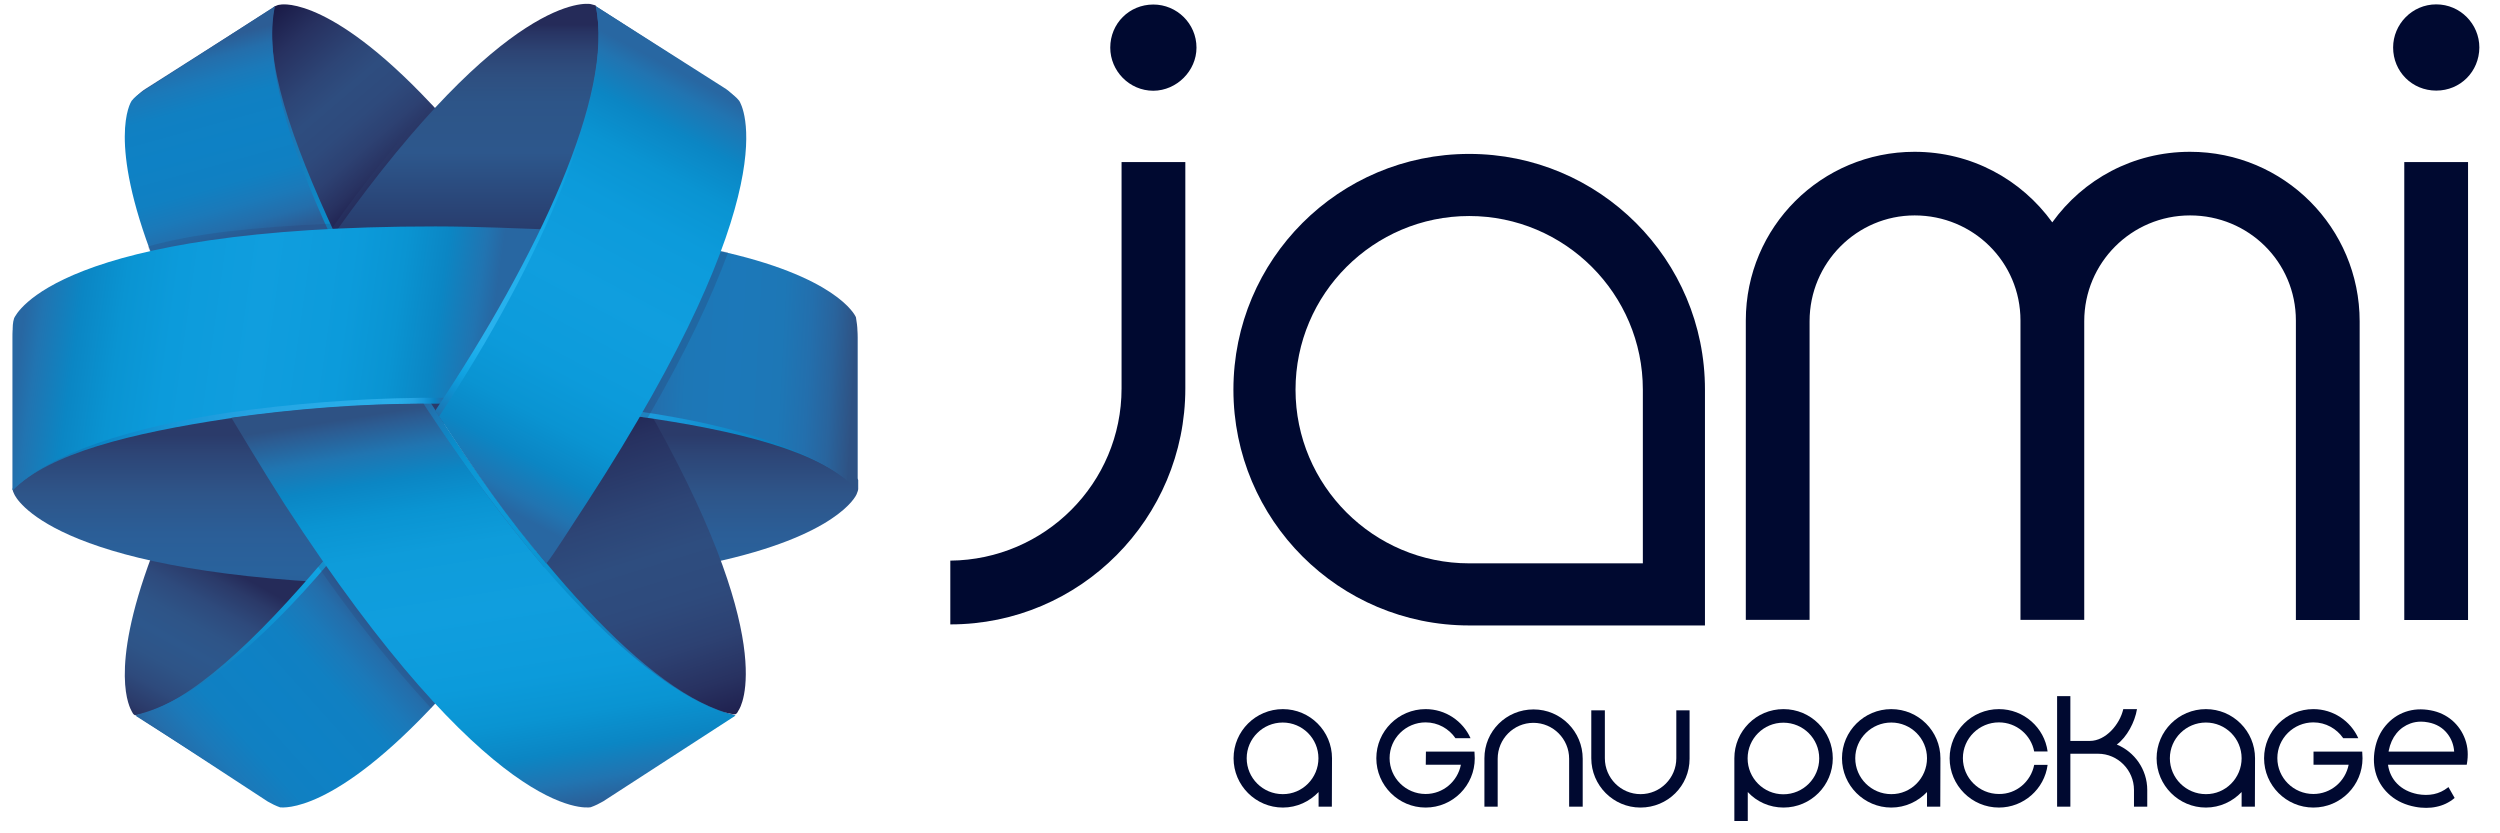 <?xml version="1.0" encoding="utf-8"?>
<!-- Generator: Adobe Illustrator 24.3.0, SVG Export Plug-In . SVG Version: 6.00 Build 0)  -->
<svg version="1.1" id="Layer_1" xmlns="http://www.w3.org/2000/svg" xmlns:xlink="http://www.w3.org/1999/xlink" x="0px" y="0px"
	 viewBox="0 0 1658.4 552.8" style="enable-background:new 0 0 1658.4 552.8;" xml:space="preserve">
<style type="text/css">
	.st0{fill:#000930;}
	.st1{fill:url(#SVGID_1_);}
	.st2{fill:url(#SVGID_2_);}
	.st3{fill:url(#SVGID_3_);}
	.st4{fill:url(#SVGID_4_);}
	.st5{fill:url(#SVGID_5_);}
	.st6{fill:url(#SVGID_6_);}
	.st7{opacity:0.4;fill:url(#SVGID_7_);enable-background:new    ;}
	.st8{fill:url(#SVGID_8_);}
	.st9{fill:url(#SVGID_9_);}
	.st10{fill:url(#SVGID_10_);}
	.st11{fill:url(#SVGID_11_);}
	.st12{fill:url(#SVGID_12_);}
	.st13{fill:url(#SVGID_13_);}
	.st14{fill:url(#SVGID_14_);}
	.st15{fill:url(#SVGID_15_);}
	.st16{fill:url(#SVGID_16_);}
	.st17{opacity:0.2;fill:url(#SVGID_17_);enable-background:new    ;}
	.st18{fill:url(#SVGID_18_);}
	.st19{fill:url(#SVGID_19_);}
	.st20{opacity:0.25;fill:url(#SVGID_20_);enable-background:new    ;}
	.st21{fill:url(#SVGID_21_);}
	.st22{fill:url(#SVGID_22_);}
	.st23{opacity:0.2;fill:url(#SVGID_23_);enable-background:new    ;}
	.st24{fill:url(#SVGID_24_);}
</style>
<g id="Layer_1_1_">
	<g>
		<g>
			<path class="st0" d="M786.3,107.5v150.2c0,86.2-69.7,156.5-155.9,156.5v-42.3c62.8-0.6,113.6-51.4,113.6-114.2V107.5H786.3z
				 M793.7,31.6c0-16-13.1-28.6-28.6-28.6c-16,0-28.6,12.6-28.6,28.6c0,15.4,12.6,28.6,28.6,28.6C780.6,60.1,793.7,47,793.7,31.6z"
				/>
			<path class="st0" d="M1523,411.3V212.6c0-38.8-31.4-69.7-70.2-69.7c-38.8,0-70.2,31.4-70.2,70.2v198.1h-42.3V212.6
				c0-38.8-31.4-69.7-70.2-69.7c-38.3,0-69.7,31.4-69.7,70.2v198.1h-42.3V212.6c0-62.2,50.3-111.9,111.9-111.9
				c37.7,0,70.8,18.3,91.4,46.8c20.6-28.6,53.7-46.8,91.4-46.8c62.2,0,112.5,50.3,112.5,112.5v198.1H1523z"/>
			<path class="st0" d="M1616.1,60.1c-16,0-28.6-12.6-28.6-28.6c0-15.4,12.6-28.6,28.6-28.6s28.6,13.1,28.6,28.6
				C1644.6,47.5,1632.1,60.1,1616.1,60.1z M1637.2,107.5v303.8h-42.3V107.5H1637.2z"/>
			<path class="st0" d="M974.6,143.3c63.5,0,115.2,51.7,115.2,115.2v115.2H974.6c-63.5,0-115.2-51.7-115.2-115.2
				S911.1,143.3,974.6,143.3 M974.6,102.1c-86.4,0-156.4,70-156.4,156.4s70,156.4,156.4,156.4H1131V258.5
				C1131.1,172.1,1061,102.1,974.6,102.1L974.6,102.1z"/>
		</g>
		<g>
			<g>
				<path class="st0" d="M883.5,535.1h-8.8v-9.7c-6,6.3-14.4,10.3-23.7,10.3c-18,0-32.7-14.7-32.7-32.7s14.7-32.6,32.7-32.6
					s32.6,14.6,32.6,32.6L883.5,535.1L883.5,535.1z M874.6,503c0-13.1-10.6-23.7-23.7-23.7c-13.1,0-23.9,10.6-23.9,23.7
					c0,13.1,10.7,23.8,23.9,23.8C864,526.9,874.6,516.1,874.6,503z"/>
				<path class="st0" d="M945.9,498.6h32.2c0.1,1.4,0.2,3,0.2,4.4c0,18-14.5,32.7-32.6,32.7c-18,0-32.7-14.7-32.7-32.7
					s14.7-32.6,32.7-32.6c13.2,0,24.7,7.9,29.8,19.3h-10c-4.3-6.3-11.6-10.5-19.8-10.5c-13.1,0-23.9,10.6-23.9,23.7
					s10.7,23.8,23.9,23.8c11.6,0,21.2-8.3,23.4-19.4h-23.3L945.9,498.6L945.9,498.6z"/>
				<path class="st0" d="M1049.7,535.1h-8.8v-31.8c0-13.1-10.6-23.8-23.7-23.8s-23.7,10.7-23.7,23.8v31.8h-8.8V503
					c0-18,14.5-32.4,32.6-32.4c18.1,0,32.6,14.7,32.6,32.7v31.8H1049.7z"/>
				<path class="st0" d="M1055.8,471.2h8.8V503c0,13.1,10.6,23.8,23.7,23.8s23.7-10.7,23.7-23.8v-31.8h8.8v32.1
					c0,18-14.5,32.4-32.6,32.4c-18,0-32.6-14.7-32.6-32.7v-31.8H1055.8z"/>
				<path class="st0" d="M1150.5,544.6V503c0-18,14.5-32.6,32.6-32.6s32.7,14.6,32.7,32.6s-14.5,32.7-32.7,32.7
					c-9.3,0-17.8-3.9-23.7-10.3v19.2L1150.5,544.6L1150.5,544.6z M1183,526.9c13.2,0,23.8-10.7,23.8-23.8s-10.6-23.7-23.8-23.7
					c-13.1,0-23.7,10.6-23.7,23.7C1159.3,516.2,1169.9,526.9,1183,526.9z"/>
				<path class="st0" d="M1287.1,535.1h-8.8v-9.7c-6,6.3-14.4,10.3-23.7,10.3c-18,0-32.7-14.7-32.7-32.7s14.7-32.6,32.7-32.6
					s32.6,14.6,32.6,32.6L1287.1,535.1L1287.1,535.1z M1278.3,503c0-13.1-10.6-23.7-23.7-23.7s-23.9,10.6-23.9,23.7
					c0,13.1,10.7,23.8,23.9,23.8C1267.7,526.9,1278.3,516.1,1278.3,503z"/>
				<path class="st0" d="M1349.4,507.4h8.9c-2.1,16-15.9,28.3-32.3,28.3c-18,0-32.7-14.7-32.7-32.7s14.7-32.6,32.7-32.6
					c16.5,0,30.2,12.3,32.3,28.1h-8.9c-2.1-11-11.8-19.3-23.4-19.3c-13.1,0-23.9,10.6-23.9,23.7c0,13.1,10.7,23.8,23.9,23.8
					C1337.5,526.9,1347.2,518.5,1349.4,507.4z"/>
				<path class="st0" d="M1424.4,524v11.1h-8.8V524c0-13.1-10.7-24-23.8-24h-18.4v35.1h-8.8v-73.3h8.8v29.7h12.9
					c10.6,0,19.9-11,22.2-21.1h9.1c-1.4,8.6-6.7,18.6-13.4,23.5C1415.9,498.7,1424.4,510.4,1424.4,524z"/>
				<path class="st0" d="M1495.8,535.1h-8.8v-9.7c-6,6.3-14.4,10.3-23.7,10.3c-18,0-32.7-14.7-32.7-32.7s14.7-32.6,32.7-32.6
					s32.6,14.6,32.6,32.6L1495.8,535.1L1495.8,535.1z M1487,503c0-13.1-10.6-23.7-23.7-23.7s-23.9,10.6-23.9,23.7
					c0,13.1,10.7,23.8,23.9,23.8C1476.4,526.9,1487,516.1,1487,503z"/>
				<path class="st0" d="M1534.8,498.6h32.2c0.1,1.4,0.2,3,0.2,4.4c0,18-14.5,32.7-32.6,32.7c-18,0-32.7-14.7-32.7-32.7
					s14.7-32.6,32.7-32.6c13.2,0,24.7,7.9,29.8,19.3h-10c-4.3-6.3-11.6-10.5-19.8-10.5c-13.1,0-23.9,10.6-23.9,23.7
					s10.7,23.8,23.9,23.8c11.6,0,21.2-8.3,23.4-19.4h-23.3v-8.7H1534.8z"/>
			</g>
			<path class="st0" d="M1635.3,490.5c-1.8-5-4.7-9.2-8.6-12.6c-4-3.4-8.8-5.7-14.3-6.7c-5.9-1.1-11.5-0.8-16.7,1s-9.6,4.9-13.2,9.2
				c-3.6,4.3-6,9.5-7.1,15.6s-0.8,11.8,1,17.2c1.8,5.3,5,9.9,9.4,13.6c4.4,3.7,9.9,6.2,16.3,7.4c2.5,0.5,4.9,0.7,7.3,0.7
				c2.3,0,4.6-0.2,6.8-0.7c4.4-0.9,8.4-2.8,11.8-5.6l0.3-0.3l-4.1-7.2l-0.5,0.4c-2.7,2.1-5.8,3.6-9.2,4.3c-3.4,0.7-7,0.7-10.8,0
				c-5.5-1.1-10.1-3.4-13.6-7c-3.3-3.4-5.3-7.6-6-12.5h52.2l0.1-0.4C1637.5,500.9,1637.1,495.5,1635.3,490.5z M1584.5,498.6
				c0-0.2,0.1-0.5,0.1-0.7c0.9-4.5,2.6-8.3,5.1-11.4s5.7-5.3,9.3-6.6c2.2-0.8,4.6-1.2,7.1-1.2c1.5,0,3.1,0.2,4.7,0.5
				c5.4,1,9.7,3.6,12.7,7.5c2.7,3.4,4.2,7.5,4.5,11.9"/>
		</g>
	</g>
</g>
<g id="Layer_3">
	<g>
		
			<linearGradient id="SVGID_1_" gradientUnits="userSpaceOnUse" x1="310.571" y1="723.592" x2="288.072" y2="697.343" gradientTransform="matrix(1 0 0 1 -8.085 -446.409)">
			<stop  offset="0" style="stop-color:#2B3B6A"/>
			<stop  offset="1" style="stop-color:#2B3B6A"/>
		</linearGradient>
		<polygon class="st1" points="272.7,257.6 307.5,256.6 290.3,289.4 		"/>
		
			<linearGradient id="SVGID_2_" gradientUnits="userSpaceOnUse" x1="504.335" y1="734.943" x2="504.335" y2="915.358" gradientTransform="matrix(1 0 0 1 -8.085 -446.409)">
			<stop  offset="0" style="stop-color:#2B3B6A"/>
			<stop  offset="7.040000e-02" style="stop-color:#2D4576"/>
			<stop  offset="0.216" style="stop-color:#2E5589"/>
			<stop  offset="0.361" style="stop-color:#2B5E97"/>
			<stop  offset="0.5" style="stop-color:#29629C"/>
			<stop  offset="0.639" style="stop-color:#2B5E97"/>
			<stop  offset="0.783" style="stop-color:#2E5589"/>
			<stop  offset="0.93" style="stop-color:#2D4576"/>
			<stop  offset="1" style="stop-color:#2B3B6A"/>
		</linearGradient>
		<path class="st2" d="M423.2,265.9c128,20.6,146.1,52.5,146.1,52.5c0,2,0,3.9,0,5.9c0,1-0.5,2-1,3.4c-0.5,1.5-13.2,27.9-96.1,45.6
			L423.2,265.9z"/>
		
			<linearGradient id="SVGID_3_" gradientUnits="userSpaceOnUse" x1="103.196" y1="928.987" x2="161.736" y2="824.756" gradientTransform="matrix(1 0 0 1 -8.085 -446.409)">
			<stop  offset="0" style="stop-color:#252B59"/>
			<stop  offset="8.590000e-02" style="stop-color:#2B3A69"/>
			<stop  offset="0.227" style="stop-color:#2E4A7C"/>
			<stop  offset="0.366" style="stop-color:#2E5487"/>
			<stop  offset="0.5" style="stop-color:#2D578C"/>
			<stop  offset="0.634" style="stop-color:#2E5487"/>
			<stop  offset="0.773" style="stop-color:#2E4A7C"/>
			<stop  offset="0.914" style="stop-color:#2B3A69"/>
			<stop  offset="1" style="stop-color:#252B59"/>
		</linearGradient>
		<path class="st3" d="M100.6,368.9c-28.9,77-14.2,101-13.2,103c0.5,1,1,2,2,2.5c2,0,3.9-0.5,5.9-1c0,0,52.5-2.5,113.7-89.7
			L100.6,368.9z"/>
		
			<linearGradient id="SVGID_4_" gradientUnits="userSpaceOnUse" x1="270.574" y1="575.062" x2="173.678" y2="462.016" gradientTransform="matrix(1 0 0 1 -8.085 -446.409)">
			<stop  offset="0" style="stop-color:#181844"/>
			<stop  offset="2.840000e-02" style="stop-color:#1E1E4C"/>
			<stop  offset="0.135" style="stop-color:#283261"/>
			<stop  offset="0.247" style="stop-color:#2D4172"/>
			<stop  offset="0.365" style="stop-color:#2E4A7C"/>
			<stop  offset="0.5" style="stop-color:#2E4D7F"/>
			<stop  offset="0.618" style="stop-color:#2D4576"/>
			<stop  offset="0.812" style="stop-color:#273160"/>
			<stop  offset="1" style="stop-color:#181844"/>
		</linearGradient>
		<path class="st4" d="M291.8,75.2c-70.1-77-104-72.6-105.9-72.1c-1,0-2.5,0.5-3.4,1c-2.5,1-4.9,8.8-4.9,8.8s-14.7,42.7,44.6,156.4
			L291.8,75.2z"/>
		
			<linearGradient id="SVGID_5_" gradientUnits="userSpaceOnUse" x1="462.453" y1="941.366" x2="387.597" y2="700.224" gradientTransform="matrix(1 0 0 1 -8.085 -446.409)">
			<stop  offset="0" style="stop-color:#181844"/>
			<stop  offset="2.840000e-02" style="stop-color:#1E1E4C"/>
			<stop  offset="0.135" style="stop-color:#283261"/>
			<stop  offset="0.247" style="stop-color:#2D4172"/>
			<stop  offset="0.365" style="stop-color:#2E4A7C"/>
			<stop  offset="0.5" style="stop-color:#2E4D7F"/>
			<stop  offset="0.618" style="stop-color:#2D4576"/>
			<stop  offset="0.812" style="stop-color:#273160"/>
			<stop  offset="1" style="stop-color:#181844"/>
		</linearGradient>
		<path class="st5" d="M353.1,370.3c95.1,108.8,128.4,102.5,128.4,102.5c2,0.5,4.4,1,6.4,1c1-0.5,1.5-1.5,2-2.5
			c1.5-2,28.4-46.1-62.8-204.9L353.1,370.3z"/>
		
			<linearGradient id="SVGID_6_" gradientUnits="userSpaceOnUse" x1="127.285" y1="734.942" x2="127.285" y2="915.353" gradientTransform="matrix(1 0 0 1 -8.085 -446.409)">
			<stop  offset="0" style="stop-color:#2B3B6A"/>
			<stop  offset="7.040000e-02" style="stop-color:#2D4576"/>
			<stop  offset="0.216" style="stop-color:#2E5589"/>
			<stop  offset="0.361" style="stop-color:#2B5E97"/>
			<stop  offset="0.5" style="stop-color:#29629C"/>
			<stop  offset="0.639" style="stop-color:#2B5E97"/>
			<stop  offset="0.783" style="stop-color:#2E5589"/>
			<stop  offset="0.93" style="stop-color:#2D4576"/>
			<stop  offset="1" style="stop-color:#2B3B6A"/>
		</linearGradient>
		<path class="st6" d="M230,387C33.9,378.7,10.4,330.1,9.4,327.7c-0.5-1-1-2-1-3.4c0.5-3.4,7.4-9.8,7.4-9.8s52-31.9,138.7-49
			L230,387z"/>
		
			<linearGradient id="SVGID_7_" gradientUnits="userSpaceOnUse" x1="226.492" y1="557.859" x2="297.318" y2="557.859" gradientTransform="matrix(1 0 0 1 -8.085 -446.409)">
			<stop  offset="0" style="stop-color:#2B3B6A"/>
			<stop  offset="1" style="stop-color:#2B3B6A"/>
		</linearGradient>
		<path class="st7" d="M286.4,69.3c-24.5,26.5-47.1,54.9-67.7,84.3h4.9c15.2-19.1,52.9-67.2,65.7-80.9L286.4,69.3z"/>
		
			<linearGradient id="SVGID_8_" gradientUnits="userSpaceOnUse" x1="319.917" y1="632.806" x2="319.917" y2="462.638" gradientTransform="matrix(1 0 0 1 -8.085 -446.409)">
			<stop  offset="0" style="stop-color:#252B59"/>
			<stop  offset="0.5" style="stop-color:#2D578C"/>
			<stop  offset="0.693" style="stop-color:#2D5588"/>
			<stop  offset="0.804" style="stop-color:#2E4F80"/>
			<stop  offset="0.893" style="stop-color:#2D4474"/>
			<stop  offset="0.971" style="stop-color:#283463"/>
			<stop  offset="1" style="stop-color:#252B59"/>
		</linearGradient>
		<path class="st8" d="M365.3,157.6c51.5-121.1,31.4-149,31.4-149c-0.5-1.5-1-3.4-1.5-4.9c-1-0.5-2-0.5-3.4-1
			c-2.5-0.5-55.9-7.4-168.7,150.5L365.3,157.6z"/>
		
			<linearGradient id="SVGID_9_" gradientUnits="userSpaceOnUse" x1="164.803" y1="963.205" x2="475.677" y2="493.296" gradientTransform="matrix(1 0 0 1 -8.085 -446.409)">
			<stop  offset="0" style="stop-color:#2867A2"/>
			<stop  offset="8.239999e-02" style="stop-color:#177EBC"/>
			<stop  offset="0.168" style="stop-color:#0E91D1"/>
			<stop  offset="0.253" style="stop-color:#10A2E1"/>
			<stop  offset="0.337" style="stop-color:#18ACEA"/>
			<stop  offset="0.42" style="stop-color:#24B1ED"/>
			<stop  offset="0.5" style="stop-color:#28B1ED"/>
			<stop  offset="0.58" style="stop-color:#24B1ED"/>
			<stop  offset="0.663" style="stop-color:#18ACEA"/>
			<stop  offset="0.747" style="stop-color:#10A2E1"/>
			<stop  offset="0.833" style="stop-color:#0E91D1"/>
			<stop  offset="0.918" style="stop-color:#177EBC"/>
			<stop  offset="1" style="stop-color:#2867A2"/>
		</linearGradient>
		<path class="st9" d="M287.9,461.5c-69.6,75.5-103,71.1-104.9,71.1c-2.9-1-5.9-2.5-8.3-3.9l-84.8-53.9c35.8-7.8,79.9-50,126-104.4
			L287.9,461.5z"/>
		
			<linearGradient id="SVGID_10_" gradientUnits="userSpaceOnUse" x1="136.703" y1="972.541" x2="259.833" y2="862.296" gradientTransform="matrix(1 0 0 1 -8.085 -446.409)">
			<stop  offset="0" style="stop-color:#2C5D95"/>
			<stop  offset="8.220001e-02" style="stop-color:#246EAB"/>
			<stop  offset="0.181" style="stop-color:#1B79B9"/>
			<stop  offset="0.301" style="stop-color:#1080C2"/>
			<stop  offset="0.5" style="stop-color:#0E81C5"/>
			<stop  offset="0.699" style="stop-color:#1080C2"/>
			<stop  offset="0.819" style="stop-color:#1B79B9"/>
			<stop  offset="0.918" style="stop-color:#246EAB"/>
			<stop  offset="1" style="stop-color:#2C5D95"/>
		</linearGradient>
		<path class="st10" d="M290.8,464.5c-69.6,75.5-103,71.1-104.9,71.1c-2.9-1-5.9-2.5-8.3-3.9l-87.8-57.4
			c35.8-7.8,82.9-47.1,128.9-101.5L290.8,464.5z"/>
		
			<linearGradient id="SVGID_11_" gradientUnits="userSpaceOnUse" x1="125.342" y1="490.121" x2="411.258" y2="966.646" gradientTransform="matrix(1 0 0 1 -8.085 -446.409)">
			<stop  offset="0" style="stop-color:#2C5D95"/>
			<stop  offset="1.760000e-02" style="stop-color:#2A6199"/>
			<stop  offset="0.141" style="stop-color:#1C79B7"/>
			<stop  offset="0.263" style="stop-color:#0A8CCA"/>
			<stop  offset="0.384" style="stop-color:#0B97D4"/>
			<stop  offset="0.5" style="stop-color:#0E9AD8"/>
			<stop  offset="0.616" style="stop-color:#0B97D4"/>
			<stop  offset="0.737" style="stop-color:#0A8CCA"/>
			<stop  offset="0.859" style="stop-color:#1C79B7"/>
			<stop  offset="0.982" style="stop-color:#2A6199"/>
			<stop  offset="1" style="stop-color:#2C5D95"/>
		</linearGradient>
		<path class="st11" d="M105,170.3C74.1,90.9,89.3,65.9,90.3,64.4c2-2.5,4.4-4.4,6.9-5.9L182,4.6c-7.4,34.8,11.3,88.2,40.2,150.5
			L105,170.3z"/>
		
			<linearGradient id="SVGID_12_" gradientUnits="userSpaceOnUse" x1="434.925" y1="963.556" x2="251.08" y2="731.997" gradientTransform="matrix(1 0 0 1 -8.085 -446.409)">
			<stop  offset="0" style="stop-color:#2C5D95"/>
			<stop  offset="2.570000e-02" style="stop-color:#2A6199"/>
			<stop  offset="0.205" style="stop-color:#1C79B7"/>
			<stop  offset="0.384" style="stop-color:#0A8CCA"/>
			<stop  offset="0.56" style="stop-color:#0B97D4"/>
			<stop  offset="0.73" style="stop-color:#0E9AD8"/>
			<stop  offset="0.792" style="stop-color:#0B97D4"/>
			<stop  offset="0.858" style="stop-color:#0A8CCA"/>
			<stop  offset="0.924" style="stop-color:#1C79B7"/>
			<stop  offset="0.991" style="stop-color:#2A6199"/>
			<stop  offset="1" style="stop-color:#2C5D95"/>
		</linearGradient>
		<path class="st12" d="M283.9,264.4c-42.7,0-85.3,3.4-127.5,9.3c1.5,2.5,21.1,35.3,35.3,57.4c136.3,209.8,200,201.5,203,201
			c2.9-1,5.9-2.5,8.3-3.9l84.8-53.9C430,462,349.6,367.9,283.9,264.4z"/>
		
			<linearGradient id="SVGID_13_" gradientUnits="userSpaceOnUse" x1="169.254" y1="606.688" x2="133.459" y2="477.828" gradientTransform="matrix(1 0 0 1 -8.085 -446.409)">
			<stop  offset="0" style="stop-color:#2C5D95"/>
			<stop  offset="8.220001e-02" style="stop-color:#246EAB"/>
			<stop  offset="0.181" style="stop-color:#1B79B9"/>
			<stop  offset="0.301" style="stop-color:#1080C2"/>
			<stop  offset="0.5" style="stop-color:#0E81C5"/>
			<stop  offset="0.699" style="stop-color:#1080C2"/>
			<stop  offset="0.819" style="stop-color:#1B79B9"/>
			<stop  offset="0.918" style="stop-color:#246EAB"/>
			<stop  offset="1" style="stop-color:#2C5D95"/>
		</linearGradient>
		<path class="st13" d="M102.1,172.8C71.2,93.3,86.4,68.3,87.3,66.9c2-2.5,4.4-4.4,6.9-5.9l88.2-56.9c-7.4,34.8,8.3,91.2,37.3,153
			L102.1,172.8z"/>
		
			<linearGradient id="SVGID_14_" gradientUnits="userSpaceOnUse" x1="574.639" y1="693.459" x2="16.94" y2="693.459" gradientTransform="matrix(1 0 0 1 -8.085 -446.409)">
			<stop  offset="0" style="stop-color:#2867A2"/>
			<stop  offset="1.280000e-02" style="stop-color:#256BA7"/>
			<stop  offset="0.112" style="stop-color:#0B83C3"/>
			<stop  offset="0.211" style="stop-color:#1797D8"/>
			<stop  offset="0.31" style="stop-color:#25A3E2"/>
			<stop  offset="0.407" style="stop-color:#27ABE7"/>
			<stop  offset="0.5" style="stop-color:#2AAEEA"/>
			<stop  offset="0.593" style="stop-color:#27ABE7"/>
			<stop  offset="0.69" style="stop-color:#25A3E2"/>
			<stop  offset="0.788" style="stop-color:#1797D8"/>
			<stop  offset="0.888" style="stop-color:#0B83C3"/>
			<stop  offset="0.987" style="stop-color:#256BA7"/>
			<stop  offset="1" style="stop-color:#2867A2"/>
		</linearGradient>
		<path class="st14" d="M422.7,276.2c66.2,9.3,121.1,23,146.1,48V223.8c0-2.9-0.5-6.4-1-9.3c-0.5-1.5-13.2-27.5-93.2-44.6
			L422.7,276.2z"/>
		
			<linearGradient id="SVGID_15_" gradientUnits="userSpaceOnUse" x1="414.764" y1="685.56" x2="574.166" y2="694.151" gradientTransform="matrix(1 0 0 1 -8.085 -446.409)">
			<stop  offset="0" style="stop-color:#2E5284"/>
			<stop  offset="6.100000e-03" style="stop-color:#2E5486"/>
			<stop  offset="9.120000e-02" style="stop-color:#29649D"/>
			<stop  offset="0.188" style="stop-color:#236FAD"/>
			<stop  offset="0.305" style="stop-color:#1D77B6"/>
			<stop  offset="0.5" style="stop-color:#1C78B9"/>
			<stop  offset="0.695" style="stop-color:#1D77B6"/>
			<stop  offset="0.812" style="stop-color:#236FAD"/>
			<stop  offset="0.909" style="stop-color:#29649D"/>
			<stop  offset="0.994" style="stop-color:#2E5486"/>
			<stop  offset="1" style="stop-color:#2E5284"/>
		</linearGradient>
		<path class="st15" d="M422.7,272.8c66.2,9.3,121.1,27,146.1,52v-105c0-2.9-0.5-6.4-1-9.3c-0.5-1.5-13.2-27.5-93.2-44.6
			L422.7,272.8z"/>
		
			<linearGradient id="SVGID_16_" gradientUnits="userSpaceOnUse" x1="16.485" y1="686.059" x2="304.08" y2="686.059" gradientTransform="matrix(1 0 0 1 -8.085 -446.409)">
			<stop  offset="0" style="stop-color:#2867A2"/>
			<stop  offset="2.250000e-02" style="stop-color:#256BA7"/>
			<stop  offset="0.197" style="stop-color:#0B83C3"/>
			<stop  offset="0.372" style="stop-color:#1797D8"/>
			<stop  offset="0.545" style="stop-color:#25A3E2"/>
			<stop  offset="0.715" style="stop-color:#27ABE7"/>
			<stop  offset="0.879" style="stop-color:#2AAEEA"/>
			<stop  offset="0.901" style="stop-color:#27ABE7"/>
			<stop  offset="0.925" style="stop-color:#25A3E2"/>
			<stop  offset="0.949" style="stop-color:#1797D8"/>
			<stop  offset="0.973" style="stop-color:#0B83C3"/>
			<stop  offset="0.997" style="stop-color:#256BA7"/>
			<stop  offset="1" style="stop-color:#2867A2"/>
		</linearGradient>
		<path class="st16" d="M362.9,156.1c-14.7-0.5-46.6-2-74-2c-250.5,0-278,57.9-279.5,60.8c-1,2.9-1,5.9-1,9.3v101
			c24.5-24.5,78-37.8,143.2-47.6c42.2-5.9,84.3-9.3,127-9.8c7.8,0,15.7,0,23.5,0C302.1,267.4,377.6,156.6,362.9,156.1z"/>
		
			<linearGradient id="SVGID_17_" gradientUnits="userSpaceOnUse" x1="218.736" y1="611.431" x2="110.651" y2="596.231" gradientTransform="matrix(1 0 0 1 -8.085 -446.409)">
			<stop  offset="0" style="stop-color:#2B3B6A"/>
			<stop  offset="1" style="stop-color:#2B3B6A"/>
		</linearGradient>
		<path class="st17" d="M219.7,148.3c-52.5,2.5-90.2,6.4-121.6,15.2l1.5,3.9c2.9-0.5,6.4-1.5,9.3-2c37.8-5.9,75.5-9.8,113.3-11.3
			L219.7,148.3z"/>
		
			<linearGradient id="SVGID_18_" gradientUnits="userSpaceOnUse" x1="328.686" y1="704.079" x2="23.243" y2="661.126" gradientTransform="matrix(1 0 0 1 -8.085 -446.409)">
			<stop  offset="0" style="stop-color:#2867A2"/>
			<stop  offset="3.820000e-02" style="stop-color:#2174B1"/>
			<stop  offset="0.118" style="stop-color:#0B86C4"/>
			<stop  offset="0.208" style="stop-color:#0A94D2"/>
			<stop  offset="0.318" style="stop-color:#0C9BDB"/>
			<stop  offset="0.5" style="stop-color:#109EDE"/>
			<stop  offset="0.682" style="stop-color:#0C9BDB"/>
			<stop  offset="0.792" style="stop-color:#0A94D2"/>
			<stop  offset="0.882" style="stop-color:#0B86C4"/>
			<stop  offset="0.962" style="stop-color:#2174B1"/>
			<stop  offset="1" style="stop-color:#2867A2"/>
		</linearGradient>
		<path class="st18" d="M362.9,152.2c-14.7-0.5-46.6-2-74-2c-250.5,0-278,57.9-279.5,60.8c-1,2.9-1,5.9-1,9.3v104.9
			c24.5-24.5,78-41.7,143.2-51.5c42.2-5.9,84.3-9.3,127-9.8c7.8,0,15.7,0,23.5,0C313.4,264,377.6,152.7,362.9,152.2z"/>
		
			<linearGradient id="SVGID_19_" gradientUnits="userSpaceOnUse" x1="470.17" y1="492.185" x2="324.92" y2="742.339" gradientTransform="matrix(1 0 0 1 -8.085 -446.409)">
			<stop  offset="0" style="stop-color:#2867A2"/>
			<stop  offset="0.124" style="stop-color:#177EBC"/>
			<stop  offset="0.252" style="stop-color:#0E91D1"/>
			<stop  offset="0.38" style="stop-color:#10A2E1"/>
			<stop  offset="0.506" style="stop-color:#18ACEA"/>
			<stop  offset="0.631" style="stop-color:#24B1ED"/>
			<stop  offset="0.751" style="stop-color:#28B1ED"/>
			<stop  offset="0.791" style="stop-color:#24B1ED"/>
			<stop  offset="0.832" style="stop-color:#18ACEA"/>
			<stop  offset="0.874" style="stop-color:#10A2E1"/>
			<stop  offset="0.917" style="stop-color:#0E91D1"/>
			<stop  offset="0.959" style="stop-color:#177EBC"/>
			<stop  offset="1" style="stop-color:#2867A2"/>
		</linearGradient>
		<path class="st19" d="M288.8,272.3C357,169.8,407.5,62.5,395.2,4.1L480,58c2.5,1.5,4.9,3.4,6.9,5.9c1.5,2.5,34.8,57.4-101.5,267.2
			c-9.8,15.7-19.1,33.8-22.6,35.3c-20.1-19.6-61.8-76.5-72.1-90.7C289.3,273.8,288.8,272.3,288.8,272.3z"/>
		
			<linearGradient id="SVGID_20_" gradientUnits="userSpaceOnUse" x1="488.731" y1="618.184" x2="435.847" y2="717.427" gradientTransform="matrix(1 0 0 1 -8.085 -446.409)">
			<stop  offset="0" style="stop-color:#2B3B6A"/>
			<stop  offset="1" style="stop-color:#2B3B6A"/>
		</linearGradient>
		<path class="st20" d="M477.6,166.4c-15.2,38.2-33.3,75-54.4,109.8l6.4,1c27-46.6,42.7-80.9,53.4-109.8L477.6,166.4z"/>
		
			<linearGradient id="SVGID_21_" gradientUnits="userSpaceOnUse" x1="465.682" y1="497.833" x2="319.971" y2="771.274" gradientTransform="matrix(1 0 0 1 -8.085 -446.409)">
			<stop  offset="0" style="stop-color:#2867A2"/>
			<stop  offset="3.820000e-02" style="stop-color:#2174B1"/>
			<stop  offset="0.118" style="stop-color:#0B86C4"/>
			<stop  offset="0.208" style="stop-color:#0A94D2"/>
			<stop  offset="0.318" style="stop-color:#0C9BDB"/>
			<stop  offset="0.5" style="stop-color:#109EDE"/>
			<stop  offset="0.682" style="stop-color:#0C9BDB"/>
			<stop  offset="0.792" style="stop-color:#0A94D2"/>
			<stop  offset="0.882" style="stop-color:#0B86C4"/>
			<stop  offset="0.962" style="stop-color:#2174B1"/>
			<stop  offset="1" style="stop-color:#2867A2"/>
		</linearGradient>
		<path class="st21" d="M388.9,334.1c136.3-209.8,103-264.7,101.5-267.2c-2-2.5-4.4-4.4-6.9-5.9L395.2,4.1
			C407.5,62,359,173.7,291.3,276.2c22.6,34.8,46.1,68.6,71.1,97.6C367.3,367.9,379.5,348.3,388.9,334.1z"/>
		
			<linearGradient id="SVGID_22_" gradientUnits="userSpaceOnUse" x1="476.912" y1="503.952" x2="329.918" y2="779.801" gradientTransform="matrix(1 0 0 1 -8.085 -446.409)">
			<stop  offset="0" style="stop-color:#2867A2"/>
			<stop  offset="3.820000e-02" style="stop-color:#2174B1"/>
			<stop  offset="0.118" style="stop-color:#0B86C4"/>
			<stop  offset="0.208" style="stop-color:#0A94D2"/>
			<stop  offset="0.318" style="stop-color:#0C9BDB"/>
			<stop  offset="0.5" style="stop-color:#109EDE"/>
			<stop  offset="0.682" style="stop-color:#0C9BDB"/>
			<stop  offset="0.792" style="stop-color:#0A94D2"/>
			<stop  offset="0.882" style="stop-color:#0B86C4"/>
			<stop  offset="0.962" style="stop-color:#2174B1"/>
			<stop  offset="1" style="stop-color:#2867A2"/>
		</linearGradient>
		<path class="st22" d="M359.9,377.2c0.5-0.5,1-0.5,1-1c-26-30.9-50-63.2-72.1-96.6c-0.5,0.5-1,1-1,2
			C287.4,281.1,334.9,356.1,359.9,377.2z"/>
		
			<linearGradient id="SVGID_23_" gradientUnits="userSpaceOnUse" x1="239.528" y1="817.589" x2="277.23" y2="919.732" gradientTransform="matrix(1 0 0 1 -8.085 -446.409)">
			<stop  offset="0" style="stop-color:#2B3B6A"/>
			<stop  offset="1" style="stop-color:#2B3B6A"/>
		</linearGradient>
		<path class="st23" d="M288.8,466.4c-1-1.5-51-60.3-74-95.1l-3.9,4.4c22.6,32.8,47.6,64.2,75,94.1L288.8,466.4z"/>
		
			<linearGradient id="SVGID_24_" gradientUnits="userSpaceOnUse" x1="311.15" y1="712.517" x2="355.536" y2="988.854" gradientTransform="matrix(1 0 0 1 -8.085 -446.409)">
			<stop  offset="0" style="stop-color:#2E5284"/>
			<stop  offset="2.440000e-02" style="stop-color:#2C5C92"/>
			<stop  offset="8.880000e-02" style="stop-color:#2075B1"/>
			<stop  offset="0.16" style="stop-color:#0B86C4"/>
			<stop  offset="0.24" style="stop-color:#0A94D2"/>
			<stop  offset="0.338" style="stop-color:#0E9CDA"/>
			<stop  offset="0.5" style="stop-color:#109EDE"/>
			<stop  offset="0.672" style="stop-color:#0C9BDB"/>
			<stop  offset="0.775" style="stop-color:#0A94D2"/>
			<stop  offset="0.86" style="stop-color:#0B86C4"/>
			<stop  offset="0.935" style="stop-color:#2174B1"/>
			<stop  offset="1" style="stop-color:#2C5D95"/>
		</linearGradient>
		<path class="st24" d="M360.9,376.2c-26-30.9-50-63.2-72.1-96.6c-2.5-3.9-5.4-7.8-7.8-11.8c-42.7,0-85.3,3.4-127.5,9.3
			c1.5,2.5,21.1,35.3,35.3,57.4c136.3,209.8,200,201.5,203,201c2.9-1,5.9-2.5,8.3-3.9l87.8-56.9C452.1,466.4,406,428.7,360.9,376.2z
			"/>
	</g>
</g>
</svg>

